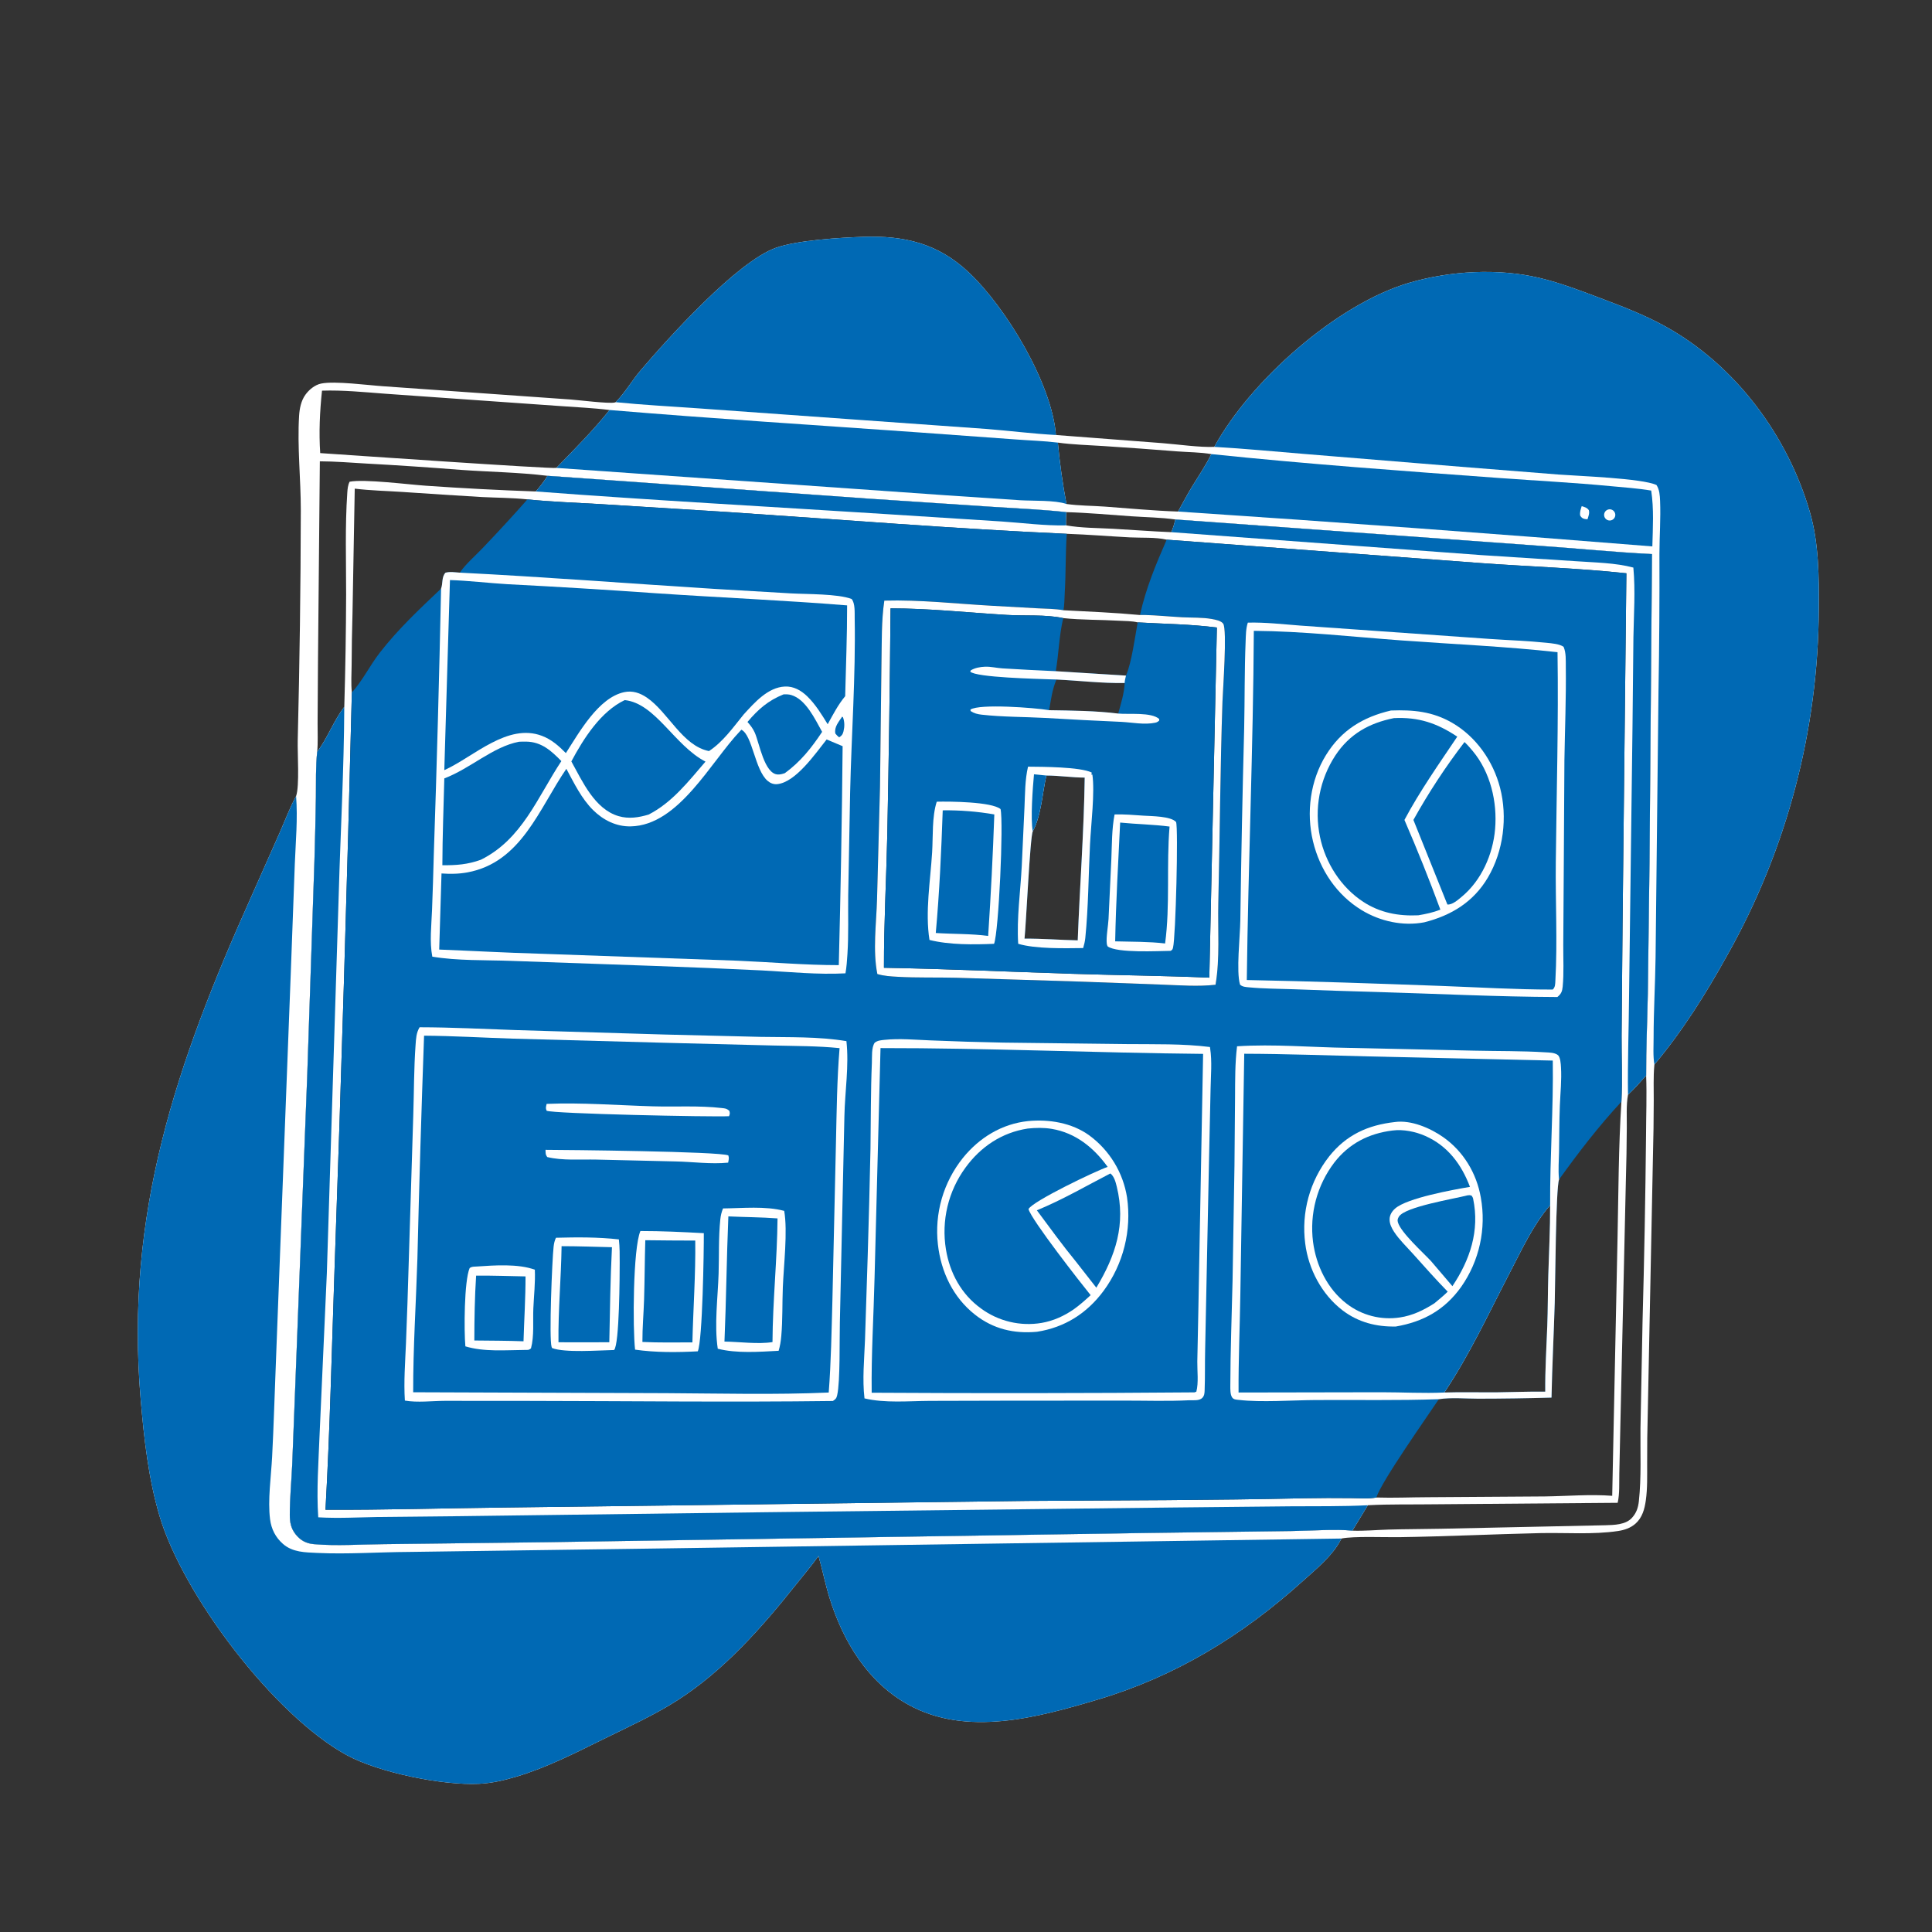 <?xml version="1.0" encoding="utf-8" ?>
<svg xmlns="http://www.w3.org/2000/svg" xmlns:xlink="http://www.w3.org/1999/xlink" width="1024" height="1024">
	<rect width="100%" height="100%" fill="#333333" stroke="none"/>
	<path fill="white" d="M326.311 213.173L326.863 212.598C331.654 207.534 335.166 201.404 339.7 196.107C354.538 178.774 390.599 138.724 411.274 131.331C422.534 127.304 445.44 125.94 457.562 125.533C479.343 124.8 497.144 129.026 513.335 144.24C533.373 163.069 557.568 203.419 559.668 230.562L616.176 234.883C623.851 235.488 636.297 237.219 643.585 236.852C662.763 201.833 708.506 161.067 747.113 149.825C768.644 143.556 793.919 142.087 815.868 147.282C826.971 149.91 837.81 154.091 848.48 158.109C860.02 162.455 871.555 166.887 882.38 172.843C919.684 193.37 947.506 230.764 959.303 271.527C964.011 287.796 964.141 305.758 963.99 322.582Q963.971 328.583 963.761 334.58Q963.551 340.577 963.149 346.565Q962.748 352.552 962.156 358.524Q961.565 364.495 960.783 370.445Q960.002 376.395 959.031 382.317Q958.06 388.239 956.902 394.127Q955.743 400.015 954.397 405.863Q953.052 411.711 951.52 417.513Q949.989 423.315 948.274 429.066Q946.559 434.816 944.661 440.509Q942.764 446.202 940.686 451.832Q938.608 457.462 936.352 463.022Q934.096 468.583 931.664 474.069Q929.231 479.555 926.626 484.96Q924.02 490.366 921.244 495.686Q918.468 501.006 915.523 506.235C904.328 526.457 891.739 546.519 876.867 564.239L876.81 564.833C876.27 570.975 876.548 577.296 876.519 583.461Q876.491 597.933 876.107 612.399L873.354 748.772Q872.973 762.183 873.029 775.599C873.011 782.146 873.232 788.804 872.307 795.303C871.659 799.859 870.457 804.332 866.899 807.516C864.287 809.854 861.024 810.957 857.611 811.468C844.202 813.476 829.831 812.273 816.264 812.581C791.328 813.148 766.404 814.375 741.461 814.733C733.78 814.843 717.482 814.117 710.966 815.456Q710.695 816.025 710.4 816.582C705.951 824.931 697.142 832.025 690.166 838.306C658.287 867.006 622.959 888.608 581.687 900.859C549.889 910.298 512.55 920.634 481.565 903.586C459.925 891.679 446.863 870.015 439.685 846.966C437.403 839.638 435.946 832.076 433.821 824.698C430.126 829.906 425.868 834.859 421.89 839.861C403.703 862.725 383.638 885.488 358.812 901.347C346.58 909.16 333.024 915.274 320.022 921.673C304.973 929.079 289.756 936.874 273.628 941.684C267.237 943.59 260.654 945.116 253.974 945.45C234.619 946.419 200.8 939.534 183.779 930.248C145.239 909.223 96.894 845.283 84.544 803.454C78.637 783.446 76.335 762.471 74.567 741.754C66.159 643.271 93.451 563.777 133.159 475.292L148.344 441.083C151.123 434.748 153.635 428.014 156.938 421.945C158.827 416.564 157.618 399.26 157.803 392.334Q159.321 331.411 159.437 270.469C159.448 253.856 157.512 236.865 158.532 220.342C158.766 216.552 159.58 212.427 161.828 209.282C163.775 206.557 166.865 203.987 170.209 203.297C177.454 201.804 195.395 204.223 203.355 204.74L302.391 211.744C306.665 212.04 322.683 214.063 325.827 213.337C325.993 213.299 326.15 213.228 326.311 213.173ZM875.597 293.674C855.732 292.707 835.866 290.661 816.019 289.285L622.994 275.334C615.3 274.233 607.287 274.165 599.52 273.628C588.065 272.837 576.634 271.766 565.15 271.446C552.355 270.042 539.344 269.504 526.496 268.665L461.713 264.385L290.172 252.185C274.969 250.315 259.293 250.142 243.994 249.025Q219.156 247.061 194.277 245.699C186.062 245.231 177.758 244.534 169.528 244.508L168.537 350.747L168.329 383.263C168.292 388.261 168.595 393.538 168.111 398.504C167.253 406.386 167.532 414.528 167.428 422.452Q167.157 439.044 166.668 455.631L162.862 569.248L156.42 736.608L154.857 776.602C154.43 785.315 153.603 794.147 153.593 802.859C153.588 806.862 154.197 810.118 156.769 813.328C159.292 816.477 162.327 818.074 166.311 818.427C178.464 819.503 191.323 818.515 203.554 818.441L289.642 817.398L609.295 812.483L684.48 811.486C693.604 811.379 708.311 810.37 716.795 811.281C723.06 811.516 729.566 810.894 735.851 810.71C745.171 810.438 754.506 810.47 763.83 810.267L850.855 808.411C855.59 808.271 861.65 808.179 864.981 804.475C867.361 801.829 868.253 799.124 868.632 795.661C870.013 783.028 869.346 769.782 869.484 757.055L870.583 700.47Q871.937 651.053 872.436 601.621C872.474 591.112 872.887 580.541 872.496 570.042C872.44 555.595 873.114 541.182 873.385 526.743L874.274 457.624L875.597 293.674ZM560.686 234.592Q562.204 250.965 565.251 267.123C571.87 268.076 578.894 268.022 585.595 268.511C598.493 269.453 611.459 270.705 624.382 271.131C626.862 266.673 629.244 262.133 631.899 257.776C635.346 252.122 639.119 246.643 642.023 240.681C636.198 239.677 629.999 239.706 624.091 239.251Q604.448 237.677 584.782 236.41C576.801 235.881 568.606 235.689 560.686 234.592ZM170.669 207.059C169.512 217.978 168.983 229.182 169.719 240.151C180.711 240.892 292.687 248.636 294.861 248C304.511 238.109 314.442 228.121 323.059 217.31C314.53 216.222 305.831 215.881 297.255 215.238L242.622 211.398L204.241 208.687C193.179 207.859 181.757 206.688 170.669 207.059Z"/>
	<path fill="#0069B4" d="M433.821 824.698C430.126 829.906 425.868 834.859 421.89 839.861C403.703 862.725 383.638 885.488 358.812 901.347C346.58 909.16 333.024 915.274 320.022 921.673C304.973 929.079 289.756 936.874 273.628 941.684C267.237 943.59 260.654 945.116 253.974 945.45C234.619 946.419 200.8 939.534 183.779 930.248C145.239 909.223 96.894 845.283 84.544 803.454C78.637 783.446 76.335 762.471 74.567 741.754C66.159 643.271 93.451 563.777 133.159 475.292L148.344 441.083C151.123 434.748 153.635 428.014 156.938 421.945C157.868 433.796 156.711 446.138 156.251 458.008L154.14 515.173L146.203 722.763C145.531 739.242 145.084 755.748 144.229 772.216C143.696 782.466 141.845 795.156 143.144 805.271C143.81 810.46 146.048 814.866 149.995 818.319C155.093 822.781 161.733 822.784 168.128 823.085C184.174 823.842 200.547 822.645 216.632 822.556L350.441 820.704L710.966 815.456Q710.695 816.025 710.4 816.582C705.951 824.931 697.142 832.025 690.166 838.306C658.287 867.006 622.959 888.608 581.687 900.859C549.889 910.298 512.55 920.634 481.565 903.586C459.925 891.679 446.863 870.015 439.685 846.966C437.403 839.638 435.946 832.076 433.821 824.698Z"/>
	<path fill="#0069B4" d="M643.585 236.852C662.763 201.833 708.506 161.067 747.113 149.825C768.644 143.556 793.919 142.087 815.868 147.282C826.971 149.91 837.81 154.091 848.48 158.109C860.02 162.455 871.555 166.887 882.38 172.843C919.684 193.37 947.506 230.764 959.303 271.527C964.011 287.796 964.141 305.758 963.99 322.582Q963.971 328.583 963.761 334.58Q963.551 340.577 963.149 346.565Q962.748 352.552 962.156 358.524Q961.565 364.495 960.783 370.445Q960.002 376.395 959.031 382.317Q958.06 388.239 956.902 394.127Q955.743 400.015 954.397 405.863Q953.052 411.711 951.52 417.513Q949.989 423.315 948.274 429.066Q946.559 434.816 944.661 440.509Q942.764 446.202 940.686 451.832Q938.608 457.462 936.352 463.022Q934.096 468.583 931.664 474.069Q929.231 479.555 926.626 484.96Q924.02 490.366 921.244 495.686Q918.468 501.006 915.523 506.235C904.328 526.457 891.739 546.519 876.867 564.239C876.075 559.761 876.443 554.428 876.445 549.856C876.45 535.726 877.285 521.608 877.486 507.481L879.042 366.018Q879.661 329.744 879.531 293.465C879.552 284.159 880.263 274.751 879.874 265.457C879.754 262.594 879.59 259.493 877.956 257.058C870.187 253.462 836.551 252.324 826.026 251.514L774.409 247.405L691.405 240.61C675.482 239.306 659.534 237.764 643.585 236.852Z"/>
	<path fill="#0069B4" d="M326.311 213.173L326.863 212.598C331.654 207.534 335.166 201.404 339.7 196.107C354.538 178.774 390.599 138.724 411.274 131.331C422.534 127.304 445.44 125.94 457.562 125.533C479.343 124.8 497.144 129.026 513.335 144.24C533.373 163.069 557.568 203.419 559.668 230.562C547.503 229.908 535.272 228.329 523.11 227.373L451.289 222.245L370.903 216.488C356.061 215.426 341.114 214.663 326.311 213.173Z"/>
	<path fill="white" d="M290.172 252.185L461.713 264.385L526.496 268.665C539.344 269.504 552.355 270.042 565.15 271.446C565.052 273.787 564.921 276.116 565.026 278.458C573.113 279.877 581.805 279.821 590.022 280.268C600.276 280.826 610.549 281.657 620.806 282.062C621.768 279.844 622.398 277.666 622.994 275.334L816.019 289.285C835.866 290.661 855.732 292.707 875.597 293.674L874.274 457.624L873.385 526.743C873.114 541.182 872.44 555.595 872.496 570.042C869.37 573.542 866.281 577.047 862.87 580.276C861.87 585.783 862.294 592.048 862.234 597.645Q862.163 611.707 861.741 625.762L858.839 754.822L858.27 780.946C858.158 786.004 858.505 791.59 857.402 796.518L760.741 797.3C748.853 797.475 736.856 797.174 724.989 797.806L716.795 811.281C708.311 810.37 693.604 811.379 684.48 811.486L609.295 812.483L289.642 817.398L203.554 818.441C191.323 818.515 178.464 819.503 166.311 818.427C162.327 818.074 159.292 816.477 156.769 813.328C154.197 810.118 153.588 806.862 153.593 802.859C153.603 794.147 154.43 785.315 154.857 776.602L156.42 736.608L162.862 569.248L166.668 455.631Q167.157 439.044 167.428 422.452C167.532 414.528 167.253 406.386 168.111 398.504C173.65 391.082 176.804 382.096 182.477 374.638Q183.359 344.89 183.454 315.129C183.473 297.205 182.845 279.034 184.068 261.156C184.207 259.129 184.374 257.169 185.296 255.328C193.037 253.788 216.484 256.822 225.852 257.451Q254.9 259.475 284.001 260.489C286.28 257.809 288.366 255.209 290.172 252.185ZM862.017 303.849C836.386 301.099 810.349 300.303 784.623 298.427L618.366 286.037C612.513 284.653 604.914 285.137 598.829 284.818C587.689 284.235 576.553 283.298 565.405 282.928C505.803 280.273 446.167 275.406 386.633 271.451L317.811 267.163C305.088 266.397 292.222 265.998 279.552 264.683C271.635 263.826 263.589 263.842 255.635 263.451Q234.496 262.21 213.371 260.748C204.988 260.187 196.351 260.012 188.021 258.99L186.831 325.285Q186.424 338.881 186.37 352.483C186.327 357.278 185.979 362.291 186.49 367.058Q182.719 519.708 177.328 672.309C175.848 714.917 174.9 757.637 172.511 800.201C204.061 800.332 235.695 799.378 267.25 799.022L544.67 795.517C593.588 795.205 642.593 795.201 691.496 794.105Q703.764 793.883 716.034 794.03C720.319 794.048 725.318 794.501 729.501 793.71C738.536 794.001 747.675 793.579 756.72 793.556L818.733 793.141C830.491 792.99 842.814 791.909 854.505 792.812L857.327 656.25C857.83 632.188 857.842 607.938 859.384 583.925C859.913 572.346 859.448 560.516 859.476 548.911L859.994 489.429L862.017 303.849Z"/>
	<path fill="#0069B4" d="M168.111 398.504C173.65 391.082 176.804 382.096 182.477 374.638C182.324 407.773 180.476 440.944 179.534 474.066L173.23 674.867L169.384 760.431C168.841 774.853 167.698 789.798 168.678 804.206C179.127 804.832 189.607 804.223 200.062 804.046L242.913 803.607L405.417 801.513L619.434 799.03L684.11 798.376C697.66 798.272 711.465 798.501 724.989 797.806L716.795 811.281C708.311 810.37 693.604 811.379 684.48 811.486L609.295 812.483L289.642 817.398L203.554 818.441C191.323 818.515 178.464 819.503 166.311 818.427C162.327 818.074 159.292 816.477 156.769 813.328C154.197 810.118 153.588 806.862 153.593 802.859C153.603 794.147 154.43 785.315 154.857 776.602L156.42 736.608L162.862 569.248L166.668 455.631Q167.157 439.044 167.428 422.452C167.532 414.528 167.253 406.386 168.111 398.504Z"/>
	<path fill="#0069B4" d="M622.994 275.334L816.019 289.285C835.866 290.661 855.732 292.707 875.597 293.674L874.274 457.624L873.385 526.743C873.114 541.182 872.44 555.595 872.496 570.042C869.37 573.542 866.281 577.047 862.87 580.276C862.623 562.996 863.3 545.668 863.429 528.384L865.259 385.127L865.744 337.75C865.952 325.542 866.839 312.985 865.712 300.826C856.132 298.27 845.297 298.162 835.416 297.46L784.88 294.197L620.806 282.062C621.768 279.844 622.398 277.666 622.994 275.334Z"/>
	<path fill="#0069B4" d="M290.172 252.185L461.713 264.385L526.496 268.665C539.344 269.504 552.355 270.042 565.15 271.446C565.052 273.787 564.921 276.116 565.026 278.458C553.822 278.724 542.027 277.143 530.817 276.391L469.433 272.469C407.639 268.51 345.741 265.178 284.001 260.489C286.28 257.809 288.366 255.209 290.172 252.185Z"/>
	<path fill="#0069B4" d="M279.552 264.683C292.222 265.998 305.088 266.397 317.811 267.163L386.633 271.451C446.167 275.406 505.803 280.273 565.405 282.928C564.702 293.376 564.96 303.924 564.326 314.414C564.149 317.341 564.208 320.577 563.664 323.445C577.162 324.153 590.756 324.707 604.213 325.974C607.32 311.868 612.602 299.216 618.366 286.037L784.623 298.427C810.349 300.303 836.386 301.099 862.017 303.849L859.994 489.429L859.476 548.911C859.448 560.516 859.913 572.346 859.384 583.925C847.212 597.048 836.783 610.644 826.332 625.161C824.607 629.503 824.321 681.096 824.042 690.501C823.547 707.246 822.675 724.009 822.33 740.754Q802.901 741.305 783.465 741.324C776.75 741.332 769.228 740.582 762.602 741.601C756.038 751.454 732.169 785.214 729.501 793.71C725.318 794.501 720.319 794.048 716.034 794.03Q703.764 793.883 691.496 794.105C642.593 795.201 593.588 795.205 544.67 795.517L267.25 799.022C235.695 799.378 204.061 800.332 172.511 800.201C174.9 757.637 175.848 714.917 177.328 672.309Q182.72 519.708 186.49 367.058C192.218 360.688 196.024 352.721 201.284 345.953C211.028 333.414 222.306 322.851 233.783 311.971C234.848 309.103 233.941 305.989 236.102 303.545C238.6 302.874 241.144 303.356 243.697 303.515C246.887 298.861 251.87 294.648 255.792 290.503Q267.93 277.831 279.552 264.683ZM465.015 516.255C468.597 517.314 472.123 517.515 475.835 517.722C486.14 518.297 496.492 517.971 506.808 518.225L573.862 520.309L616.21 521.882C625.467 522.208 635.043 522.984 644.255 521.929C646.661 507.854 645.398 492.889 645.73 478.621C646.558 442.97 646.725 407.28 647.942 371.643C648.123 366.341 650.493 333.682 648.326 330.561C647.21 328.954 644.011 328.399 642.233 328.079C637.206 327.176 631.788 327.434 626.687 327.171C620.004 326.826 613.288 326.107 606.603 325.947C605.807 325.928 605.008 325.949 604.213 325.974C590.756 324.707 577.162 324.153 563.664 323.445C559.188 322.622 554.399 322.665 549.852 322.414L525.811 321.073C506.924 320.022 487.614 317.805 468.714 318.342C467.109 329.055 467.413 340.383 467.197 351.21L466.427 416.962L464.846 476.714C464.474 489.449 462.516 503.779 465.015 516.255ZM765.513 738.063C774.954 737.747 784.322 738.051 793.75 737.953C802.177 737.865 810.578 737.487 819.01 737.607C818.909 726.06 819.647 714.372 820.081 702.829C820.421 693.788 820.361 684.759 820.633 675.722C821.004 663.403 821.653 651.086 821.608 638.757C812.749 648.918 806.531 662.408 800.347 674.307C789.283 695.592 778.86 718.149 765.513 738.063Z"/>
	<path fill="white" d="M233.783 311.971C234.848 309.103 233.941 305.989 236.102 303.545C238.6 302.874 241.144 303.356 243.697 303.515C288.739 305.785 333.769 309.305 378.785 312.132L419.333 314.513C427.749 314.978 444.006 314.689 451.354 317.46C453.318 319.709 452.952 324.82 453.005 327.765C453.552 358.545 451.273 389.432 450.581 420.203L449.566 474.5C449.439 484.887 449.827 495.392 449.154 505.758C448.936 509.109 448.705 512.577 448.116 515.887C433.531 516.671 418.494 515.125 403.895 514.346Q375.197 512.944 346.482 511.951L270.71 509.277C257.049 508.784 242.604 509.293 229.13 507.047C227.609 499.142 228.687 490.307 228.989 482.301Q229.543 467.531 229.928 452.755Q232.309 382.375 233.783 311.971Z"/>
	<path fill="#0069B4" d="M392.955 386.775C398.855 389.655 400.03 408.064 406.876 413.89C408.293 415.096 409.982 415.784 411.865 415.617C421.739 414.739 432.324 399.198 438.14 391.93L446.612 395.495Q446.058 453.527 444.579 511.543C426.68 511.546 408.683 509.957 390.797 509.189L285.875 505.479C268.174 504.975 250.48 503.983 232.785 503.287L234.009 462.954C238.625 463.278 243.186 463.229 247.75 462.384C276.416 457.08 285.736 428.48 300.186 407.483C304.259 415.062 308.215 423.301 314.398 429.406C319.745 434.684 326.617 438.146 334.261 437.998C359.834 437.504 376.693 403.714 392.455 387.29L392.955 386.775Z"/>
	<path fill="#0069B4" d="M238.481 307.441C248.602 307.768 258.847 309.036 268.973 309.636Q308.26 311.648 347.5 314.427C381.324 316.728 415.192 318.138 448.988 320.864C449.022 336.899 448.338 352.972 447.962 369.005C444.206 373.488 441.508 378.764 438.692 383.859C435.512 378.7 432.197 373.25 427.801 369.02C424.576 365.918 420.617 363.668 416.023 363.877C406.96 364.289 399.879 372.44 394.183 378.653C388.602 385.511 383.25 393.18 375.777 398.086C361.732 395.324 354.178 377.494 342.899 369.774C339.254 367.279 335.282 365.915 330.87 366.847C317.153 369.743 306.896 388.349 299.922 399.157C296.135 395.325 292.294 391.909 287.168 389.984C269.088 383.194 251.324 400.827 236.139 407.896L235.49 408.193L238.481 307.441Z"/>
	<path fill="#0069B4" d="M331.123 371.064C347.529 372.825 357.431 395.153 373.925 403.671C364.908 414.13 356.301 425.324 343.772 431.743C338.552 433.307 333.251 434.14 327.896 432.579C315.179 428.871 308.71 414.151 302.825 403.572C309.273 391.493 318.368 377.108 331.123 371.064Z"/>
	<path fill="#0069B4" d="M275.108 393.135C276.336 393.064 277.578 393.057 278.807 393.069C286.971 393.149 292.186 397.926 297.532 403.398C284.856 422.585 276.736 444.869 254.818 455.707C247.829 458.218 241.891 458.659 234.462 458.585C234.507 443.223 235.11 427.92 235.496 412.569C249.373 407.305 261.216 395.777 275.108 393.135Z"/>
	<path fill="#0069B4" d="M415.293 368.03C416.693 367.973 417.974 367.972 419.333 368.364C427.153 370.622 432.045 381.328 435.745 387.894C430.108 396.41 424.3 403.72 416.005 409.773C414.74 410.213 413.625 410.551 412.27 410.499C405.079 410.223 402.492 393.829 400.054 388.33C399.077 386.126 397.757 384.445 396.179 382.659C401.818 375.969 407.121 371.32 415.293 368.03Z"/>
	<path fill="#0069B4" d="M446.377 379.815L446.798 380.205C447.696 382.538 447.669 385.177 447.078 387.591C446.675 389.239 446.197 389.91 444.771 390.802C443.964 390.193 443.393 389.589 442.757 388.804C442.057 385.291 444.552 382.594 446.377 379.815Z"/>
	<path fill="white" d="M468.714 318.342C487.614 317.805 506.924 320.022 525.811 321.073L549.852 322.414C554.399 322.665 559.188 322.622 563.664 323.445C577.162 324.153 590.756 324.707 604.213 325.974C605.008 325.949 605.807 325.928 606.603 325.947C613.288 326.107 620.004 326.826 626.687 327.171C631.788 327.434 637.206 327.176 642.233 328.079C644.011 328.399 647.21 328.954 648.326 330.561C650.493 333.682 648.123 366.341 647.942 371.643C646.725 407.28 646.558 442.97 645.73 478.621C645.398 492.889 646.661 507.854 644.255 521.929C635.043 522.984 625.467 522.208 616.21 521.882L573.862 520.309L506.808 518.225C496.492 517.971 486.14 518.297 475.835 517.722C472.123 517.515 468.597 517.314 465.015 516.255C462.516 503.779 464.474 489.449 464.846 476.714L466.427 416.962L467.197 351.21C467.413 340.383 467.109 329.055 468.714 318.342ZM468.514 512.937C501.68 513.516 534.772 515.058 567.919 516.124C592.257 516.907 616.634 517.15 640.962 518.178L644.968 332.611C631.189 330.8 616.883 330.678 602.992 329.879C599.979 329.103 596.223 329.18 593.082 328.998C583.3 328.429 573.265 328.639 563.539 327.609C554.065 325.587 543.396 326.498 533.69 325.92C513.177 324.698 492.562 322.451 472.006 322.436Q471.489 382.425 470.28 442.404C469.76 465.914 468.468 489.42 468.514 512.937Z"/>
	<path fill="#0069B4" d="M472.006 322.436C492.562 322.451 513.177 324.698 533.69 325.92C543.396 326.498 554.065 325.587 563.539 327.609C561.33 336.876 561.18 346.406 559.583 355.745L596.805 358.082C599.838 350.96 601.529 337.815 602.992 329.879C616.883 330.678 631.189 330.8 644.968 332.611L640.962 518.178C616.634 517.15 592.257 516.907 567.919 516.124C534.772 515.058 501.68 513.516 468.514 512.937C468.468 489.42 469.76 465.914 470.28 442.404Q471.49 382.425 472.006 322.436ZM556.049 376.42C568.018 376.613 580.801 376.715 592.665 378.207C594.117 372.944 595.868 367.479 596.098 361.997C584.066 362.227 571.958 360.732 559.94 360.161C557.649 365.59 557.102 370.697 556.049 376.42ZM543.015 497.511C552.402 497.415 561.829 498.222 571.221 498.404C572.287 469.691 574.525 440.862 574.912 412.149C568.119 412.119 561.399 411.057 554.596 411.05C552.427 420.448 551.983 432.047 547.399 440.62C545.952 443.382 543.817 490.517 543.015 497.511Z"/>
	<path fill="white" d="M592.665 378.207C598.206 378.747 610.236 377.324 614.403 381.093L614.389 381.932C613.703 382.525 613.217 382.861 612.309 383.051C606.532 384.265 600.067 382.898 594.229 382.599Q574.138 381.721 554.064 380.524C542.921 379.919 531.411 380.046 520.346 378.797C518.075 378.541 516.367 378.12 514.444 376.869L514.349 376.086C519.314 372.878 548.673 375.157 555.562 376.332L556.049 376.42C568.018 376.613 580.801 376.715 592.665 378.207Z"/>
	<path fill="white" d="M559.94 360.161Q558.39 360.129 556.84 360.07C550.608 359.806 517.168 359.13 514.241 355.954L514.528 355.317C516.713 353.963 519.501 353.479 522.045 353.374C525.1 353.248 528.275 354.064 531.343 354.258C540.737 354.852 550.179 355.304 559.583 355.745L596.805 358.082C596.534 359.342 596.095 360.712 596.098 361.997C584.066 362.227 571.958 360.732 559.94 360.161Z"/>
	<path fill="white" d="M544.875 406.351C552.422 406.417 572.543 406.443 578.628 409.457L578.483 410.671L578.975 410.513C580.362 419.921 578.249 437.008 577.729 447.486C576.913 463.938 576.884 480.757 575.234 497.139C575.049 498.976 574.613 500.726 574.095 502.494C564.275 502.604 548.893 503.004 539.668 500.227C538.804 486.621 540.87 472.567 541.559 458.947L542.998 427.807C543.327 420.659 543.235 413.342 544.875 406.351ZM543.015 497.511C552.402 497.415 561.829 498.222 571.221 498.404C572.287 469.691 574.525 440.862 574.912 412.149C568.119 412.119 561.399 411.057 554.596 411.05C552.427 420.448 551.983 432.047 547.399 440.62C545.952 443.382 543.817 490.517 543.015 497.511Z"/>
	<path fill="#0069B4" d="M548.038 410.393L554.596 411.05C552.427 420.448 551.983 432.047 547.399 440.62C546.118 434.264 547.38 417.37 548.038 410.393Z"/>
	<path fill="white" d="M496.494 424.915C503.355 424.744 525.547 424.921 530.312 428.831C531.972 436.065 529.339 493.955 526.876 500.237C516.102 500.709 503.097 500.836 492.645 498.191C490.28 483.376 493.132 466.723 494.048 451.785C494.572 443.252 493.895 433.017 496.494 424.915Z"/>
	<path fill="#0069B4" d="M499.666 429.496C508.572 429.355 518.248 430.116 527.012 431.669Q525.874 463.888 523.749 496.057C514.705 494.863 505.124 495.113 495.98 494.507C497.938 473.008 498.91 451.081 499.666 429.496Z"/>
	<path fill="white" d="M590.742 431.68C595.836 431.511 601.107 431.984 606.193 432.323C610.402 432.603 620.605 432.56 623.342 435.693C624.588 438.979 623.154 496.569 621.738 502.225C621.47 503.297 621.342 503.413 620.463 503.974C613.87 504.037 592.215 505.25 587.092 501.62C586.82 501.057 586.72 500.94 586.625 500.228C586.18 496.891 587.365 490.747 587.552 487.038L589.037 455.349C589.37 447.44 589.248 439.476 590.742 431.68Z"/>
	<path fill="#0069B4" d="M593.702 435.979C602.413 436.852 611.209 436.957 619.894 438.094C618.168 458.513 620.255 479.853 617.527 500.059C608.859 499.03 599.806 499.178 591.065 498.931C591.48 477.889 592.681 456.993 593.702 435.979Z"/>
	<path fill="white" d="M655.666 554.557C675.086 553.293 694.964 555.102 714.433 555.388L781.409 556.87C793.922 557.159 806.591 556.962 819.078 557.749C821.227 557.885 823.763 557.84 825.591 559.124C827.078 560.168 827.242 563.896 827.351 565.646C827.772 572.365 827.012 579.334 826.75 586.07C826.432 594.23 826.468 602.399 826.322 610.562C826.238 615.214 825.841 620.062 826.282 624.693C826.296 624.849 826.315 625.005 826.332 625.161C824.607 629.503 824.321 681.096 824.042 690.501C823.547 707.246 822.675 724.009 822.33 740.754Q802.901 741.305 783.465 741.324C776.75 741.332 769.228 740.582 762.602 741.601C740.77 742.371 718.942 741.9 697.105 742.053C684.963 742.138 668.367 743.358 656.681 741.988C655.269 741.822 653.853 741.88 653.013 740.595C652.019 739.074 652.091 736.204 652.094 734.452C652.131 715.886 652.867 697.309 653.284 678.749L654.298 617.743L654.604 581.512C654.667 572.497 654.557 563.524 655.666 554.557ZM765.513 738.063C774.954 737.747 784.322 738.051 793.75 737.953C802.177 737.865 810.578 737.487 819.01 737.607C818.909 726.06 819.647 714.372 820.081 702.829C820.421 693.788 820.361 684.759 820.633 675.722C821.004 663.403 821.653 651.086 821.608 638.757C812.749 648.918 806.531 662.408 800.347 674.307C789.283 695.592 778.86 718.149 765.513 738.063Z"/>
	<path fill="#0069B4" d="M659.475 558.512C681.406 558.568 703.343 559.395 725.268 559.917L823.009 562.127C823.39 587.707 821.453 613.213 821.608 638.757C812.749 648.918 806.531 662.408 800.347 674.307C789.283 695.592 778.86 718.149 765.513 738.063C754.552 738.582 743.242 737.909 732.235 737.922L656.462 738.059C656.366 720.692 657.146 703.389 657.407 686.034L659.475 558.512Z"/>
	<path fill="white" d="M739.329 594.702C747.872 593.51 757.969 597.855 764.81 602.632C775.613 610.176 782.644 621.85 784.876 634.78Q785.149 636.307 785.347 637.846Q785.545 639.385 785.667 640.932Q785.789 642.479 785.835 644.029Q785.88 645.58 785.85 647.132Q785.819 648.683 785.712 650.231Q785.606 651.779 785.423 653.319Q785.24 654.86 784.982 656.39Q784.724 657.92 784.39 659.435Q784.057 660.951 783.65 662.448Q783.243 663.945 782.762 665.42Q782.282 666.895 781.729 668.345Q781.177 669.795 780.554 671.216Q779.931 672.637 779.239 674.026Q778.547 675.414 777.787 676.767Q777.028 678.12 776.203 679.434Q775.378 680.748 774.489 682.02C765.756 694.268 754.45 700.556 739.837 703.079C729.546 703.302 719.896 700.859 711.62 694.541C700.601 686.129 693.504 672.736 691.79 659.065Q691.591 657.543 691.469 656.013Q691.346 654.484 691.299 652.95Q691.253 651.416 691.282 649.881Q691.312 648.347 691.418 646.816Q691.524 645.285 691.706 643.761Q691.888 642.237 692.145 640.724Q692.403 639.211 692.735 637.712Q693.067 636.214 693.474 634.734Q693.88 633.254 694.359 631.796Q694.839 630.338 695.39 628.906Q695.941 627.474 696.563 626.071Q697.185 624.668 697.875 623.297Q698.566 621.927 699.324 620.592Q700.082 619.258 700.905 617.962Q701.729 616.667 702.615 615.415Q703.502 614.162 704.45 612.955C713.566 601.489 725.016 596.299 739.329 594.702Z"/>
	<path fill="#0069B4" d="M738.077 599.193C743.753 598.463 750.241 599.776 755.439 602.077C767.345 607.348 774.621 617.17 779.116 629.066C770.25 630.573 745.835 634.941 739.451 640.536C737.775 642.004 736.542 643.973 736.514 646.255C736.484 648.682 737.597 650.927 738.897 652.912C741.618 657.069 745.492 660.751 748.815 664.455C754.905 671.24 760.939 678.087 767.315 684.607C765.093 686.825 762.623 688.79 760.221 690.809C754.5 694.435 748.675 697.29 741.906 698.285Q740.983 698.424 740.055 698.516Q739.126 698.608 738.194 698.654Q737.263 698.699 736.33 698.698Q735.396 698.696 734.465 698.648Q733.533 698.6 732.605 698.505Q731.677 698.41 730.754 698.268Q729.832 698.126 728.918 697.938Q728.004 697.751 727.101 697.517Q726.198 697.284 725.307 697.005Q724.417 696.726 723.541 696.403Q722.666 696.08 721.808 695.713Q720.95 695.347 720.112 694.937Q719.273 694.528 718.456 694.077Q717.64 693.626 716.847 693.134Q716.053 692.643 715.286 692.112Q714.519 691.582 713.779 691.013C703.557 683.205 697.581 670.786 695.935 658.202Q695.759 656.82 695.65 655.431Q695.541 654.042 695.5 652.65Q695.458 651.258 695.485 649.865Q695.511 648.472 695.605 647.082Q695.698 645.692 695.859 644.308Q696.02 642.925 696.248 641.55Q696.476 640.176 696.771 638.814Q697.065 637.453 697.425 636.107Q697.785 634.761 698.21 633.434Q698.635 632.108 699.123 630.803Q699.612 629.499 700.163 628.219Q700.715 626.94 701.328 625.689Q701.94 624.438 702.613 623.218Q703.286 621.998 704.017 620.812Q704.748 619.626 705.536 618.477Q706.323 617.328 707.166 616.219C715.003 606.082 725.499 600.734 738.077 599.193Z"/>
	<path fill="#0069B4" d="M777.788 633.562C778.754 633.418 779.008 633.429 779.906 633.647C780.348 634.202 780.653 634.692 780.8 635.399C784.317 652.307 779.167 667.693 769.804 681.696L758.391 668.316C754.104 663.74 742.613 653.395 740.934 647.903C740.562 646.686 740.794 645.932 741.44 644.86C744.624 639.581 770.979 635.367 777.788 633.562Z"/>
	<path fill="white" d="M222.396 544.47C239.487 544.501 256.512 545.378 273.587 545.97L352.094 548.316L403.249 549.564C418.335 549.826 433.694 549.348 448.622 551.824C450.075 564.906 447.811 578.472 447.552 591.605L445.143 700.964C444.902 709.656 445.385 732.272 443.717 739.482C443.317 741.213 442.891 741.572 441.444 742.552C387.102 743.249 332.65 742.562 278.297 742.501L235.725 742.476C228.847 742.502 221.348 743.504 214.594 742.34C213.943 732.362 214.768 722.036 215.171 712.052Q216.026 690.877 216.617 669.693L219.042 591.11C219.445 578.749 219.371 566.226 220.258 553.895C220.502 550.511 220.6 547.445 222.396 544.47Z"/>
	<path fill="#0069B4" d="M224.764 548.936C240.395 549.042 256.004 549.993 271.623 550.492L352.902 552.71L409.996 554.143C421.657 554.435 433.377 554.345 444.991 555.537C443.605 572.257 443.457 589.089 443.069 605.854L441.19 689.298C440.742 705.552 440.485 721.858 439.242 738.072C410.587 739.323 381.742 738.554 353.067 738.401L218.993 737.926C218.935 714.316 220.507 690.656 221.233 667.059Q222.638 607.987 224.764 548.936Z"/>
	<path fill="white" d="M383.219 640.494C393.536 640.39 405.613 639.124 415.646 641.791C417.544 652.644 415.373 670.685 414.915 682.336C414.578 690.906 414.845 699.555 414.1 708.099C413.864 710.811 413.464 713.334 412.695 715.947C402.493 716.485 390.354 717.423 380.428 714.846C378.522 702.158 380.474 687.827 380.877 674.994C381.175 665.483 380.804 655.778 381.78 646.317C381.992 644.256 382.426 642.41 383.219 640.494Z"/>
	<path fill="#0069B4" d="M386.045 644.711C394.736 645.123 403.428 645.117 412.108 645.778C411.922 667.627 409.553 689.429 409.435 711.326C401.958 712.572 391.761 711.162 383.981 711.061C384.92 688.947 385.12 666.814 386.045 644.711Z"/>
	<path fill="white" d="M339.426 652.463C350.679 652.45 361.808 653.003 373.039 653.606C373.092 663.043 372.375 710.278 369.845 716.226C358.975 716.813 347.38 716.898 336.604 715.336C335.306 704.18 335.489 661.614 339.426 652.463Z"/>
	<path fill="#0069B4" d="M342.022 657.339Q355.261 657.509 368.501 657.53C368.729 675.436 367.411 693.567 366.986 711.493C358.16 711.518 349.309 711.677 340.491 711.262C340.451 703.774 341.144 696.237 341.376 688.748C341.7 678.285 341.705 667.808 342.022 657.339Z"/>
	<path fill="white" d="M294.673 656.036C305.826 655.743 316.912 655.655 328.017 656.911C328.498 661.072 328.458 665.258 328.452 669.441C328.445 675.261 328.345 712.673 325.471 715.535C317.45 715.701 299.264 717.112 292.594 714.476C292.519 714.29 292.43 714.109 292.368 713.918C290.932 709.547 292.646 667.372 293.431 660.697C293.632 658.989 293.936 657.611 294.673 656.036Z"/>
	<path fill="#0069B4" d="M297.655 660.503C306.547 660.496 315.463 660.848 324.354 661.047C323.495 677.8 323.289 694.648 322.945 711.418Q309.476 711.494 296.006 711.427C295.806 694.491 297.4 677.459 297.655 660.503Z"/>
	<path fill="white" d="M252.617 671.283C261.997 670.64 274.666 669.727 283.472 672.979C283.777 679.869 282.983 686.634 282.682 693.507C282.383 700.308 283.2 708.078 281.427 714.674C280.214 715.691 279.672 715.465 278.125 715.498C267.829 715.571 256.582 716.607 246.659 713.591C245.908 705.367 245.993 678.947 248.917 672.118C250.094 671.213 251.17 671.397 252.617 671.283Z"/>
	<path fill="#0069B4" d="M252.351 676.109C261.07 676.03 269.823 676.362 278.543 676.523C278.564 687.984 277.81 699.454 277.473 710.909C268.794 710.579 260.093 710.584 251.409 710.487C251.424 698.993 251.61 687.583 252.351 676.109Z"/>
	<path fill="white" d="M289.134 609.437C299.969 609.469 381.529 610.282 386.038 612.397C386.534 613.855 386.196 614.729 385.931 616.229C376.796 617.128 367.269 615.786 358.09 615.586L316.062 614.604C307.914 614.429 297.963 615.225 290.071 613.263C289.029 611.867 289.214 611.146 289.134 609.437Z"/>
	<path fill="white" d="M289.731 585.08C308.5 584.318 327.245 585.826 345.997 586.376C358.036 586.73 370.606 585.897 382.555 587.286C384.471 587.509 385.113 587.51 386.575 588.758C386.906 590.159 386.914 590.272 386.397 591.611C377.289 592.093 292.759 590.312 289.707 588.698C289.078 587.183 289.393 586.652 289.731 585.08Z"/>
	<path fill="white" d="M468.742 551.15C476.685 550.31 485.1 551.114 493.067 551.42Q512.368 552.239 531.683 552.606L597.314 553.385C611.753 553.531 626.969 553.109 641.293 554.938L641.396 555.577C642.486 562.699 641.752 570.064 641.63 577.243L640.741 617.775L638.75 715.448C638.571 722.574 638.75 729.72 638.485 736.838C638.428 738.346 638.379 739.664 637.308 740.843C635.78 742.524 632.479 742.129 630.375 742.159C619.064 742.741 607.571 742.345 596.236 742.353L533.98 742.39L492.655 742.492C481.557 742.564 469.026 743.766 458.198 741.171C456.998 731.034 458.085 720.472 458.463 710.291L459.9 665.699Q460.781 637.228 461.374 608.75C461.587 593.571 461.476 578.436 462.114 563.264C462.246 560.132 461.824 555.264 463.599 552.676C465.214 551.428 466.76 551.379 468.742 551.15Z"/>
	<path fill="#0069B4" d="M466.691 555.509C523.696 555.456 580.678 558.03 637.67 558.58L635.126 695.874L634.598 721.674C634.533 726.572 635.339 732.951 634.082 737.622L633.093 737.986Q547.552 738.686 462.011 738.172C461.749 717.85 463.057 697.443 463.538 677.124L466.691 555.509Z"/>
	<path fill="white" d="M544.849 594.198C555.983 593.12 568.075 595.092 577.285 601.741Q578.282 602.471 579.243 603.25Q580.203 604.028 581.125 604.852Q582.046 605.677 582.926 606.545Q583.806 607.414 584.642 608.324Q585.479 609.234 586.27 610.184Q587.061 611.134 587.804 612.122Q588.548 613.11 589.242 614.132Q589.937 615.155 590.58 616.211Q591.224 617.266 591.815 618.352Q592.407 619.438 592.944 620.551Q593.482 621.664 593.964 622.802Q594.447 623.941 594.873 625.101Q595.299 626.262 595.668 627.441Q596.037 628.621 596.348 629.818Q596.659 631.014 596.911 632.225Q597.163 633.435 597.356 634.656Q597.588 636.276 597.742 637.905Q597.895 639.534 597.969 641.169Q598.043 642.803 598.038 644.44Q598.033 646.076 597.948 647.71Q597.863 649.344 597.7 650.973Q597.536 652.601 597.294 654.219Q597.051 655.837 596.73 657.442Q596.41 659.046 596.011 660.633Q595.613 662.221 595.139 663.787Q594.664 665.353 594.114 666.894Q593.564 668.435 592.94 669.948Q592.316 671.46 591.619 672.941Q590.922 674.421 590.155 675.866Q589.387 677.312 588.55 678.718Q587.713 680.124 586.809 681.488Q585.905 682.852 584.936 684.17C576.108 696.098 564.292 703.6 549.617 705.867C537.449 706.99 526.445 704.422 516.731 696.766C505.138 687.628 498.744 674.095 497.11 659.594Q496.936 658.071 496.837 656.541Q496.738 655.012 496.716 653.479Q496.693 651.946 496.745 650.414Q496.798 648.882 496.926 647.355Q497.055 645.828 497.258 644.308Q497.462 642.789 497.74 641.282Q498.019 639.774 498.371 638.283Q498.724 636.791 499.15 635.318Q499.575 633.846 500.073 632.396Q500.571 630.946 501.14 629.523Q501.709 628.1 502.348 626.706Q502.986 625.313 503.693 623.952Q504.4 622.592 505.173 621.268Q505.946 619.945 506.783 618.661Q507.62 617.377 508.52 616.136Q509.42 614.895 510.38 613.7C519.081 602.955 531.012 595.661 544.849 594.198Z"/>
	<path fill="#0069B4" d="M544.724 598.155C549.036 597.726 553.2 597.615 557.491 598.336C570.114 600.457 579.781 608.329 587.079 618.483C580.985 620.522 547.441 636.574 545.125 640.829C546.603 646.523 573.209 680.506 578.062 686.462C575.176 689.125 572.322 691.657 569.129 693.948C564.003 697.506 558.26 700.111 552.087 701.168Q551.041 701.344 549.987 701.467Q548.934 701.591 547.875 701.661Q546.817 701.732 545.756 701.749Q544.695 701.767 543.635 701.731Q542.575 701.696 541.518 701.607Q540.461 701.519 539.409 701.377Q538.358 701.236 537.315 701.042Q536.272 700.848 535.24 700.603Q534.208 700.357 533.189 700.06Q532.171 699.763 531.169 699.416Q530.166 699.068 529.183 698.671Q528.199 698.273 527.237 697.827Q526.274 697.381 525.335 696.888Q524.396 696.394 523.483 695.854Q522.57 695.314 521.685 694.729Q520.8 694.145 519.945 693.516C509.522 686.008 503.387 674.683 501.353 662.126Q501.123 660.715 500.963 659.295Q500.804 657.875 500.715 656.449Q500.626 655.022 500.608 653.593Q500.59 652.164 500.643 650.736Q500.696 649.307 500.819 647.884Q500.943 646.46 501.138 645.044Q501.332 643.628 501.596 642.224Q501.861 640.819 502.194 639.429Q502.528 638.04 502.93 636.668Q503.333 635.297 503.803 633.947Q504.272 632.597 504.809 631.273Q505.345 629.948 505.947 628.651Q506.548 627.355 507.213 626.09Q507.878 624.825 508.605 623.594Q509.332 622.364 510.119 621.171Q510.906 619.978 511.752 618.826C519.838 607.725 531.093 600.236 544.724 598.155Z"/>
	<path fill="#0069B4" d="M588.499 621.954C590.552 623.434 591.343 626.641 591.917 628.987C596.785 648.89 591.346 665.436 581.077 682.502Q575.65 675.648 570.307 668.728C563.069 659.907 556.37 650.635 549.555 641.486C563.038 635.957 575.573 628.632 588.499 621.954Z"/>
	<path fill="white" d="M661.371 330.006C670.627 329.767 679.955 330.87 689.18 331.57L727.859 334.301L789.487 338.641C799.535 339.339 809.736 339.646 819.743 340.696C822.314 340.966 826.693 341.29 828.743 342.844C830.118 346.056 829.87 349.959 829.912 353.408C830.116 369.914 829.43 386.424 829.171 402.926L828.845 457.733L828.565 500.732C828.516 508.058 828.953 515.742 828.246 523.018C828.001 525.535 827.417 526.822 825.44 528.441C793.682 528.316 761.86 526.722 730.117 525.784Q707.914 525.177 685.718 524.323C677.863 524.035 669.82 524.062 662.001 523.308C660.269 523.141 658.564 523.081 657.255 521.891C655.131 515.079 657.291 496.086 657.392 487.936Q658.103 436.937 659.44 385.951C659.767 370.708 659.574 355.454 660.198 340.216C660.337 336.832 660.306 333.245 661.371 330.006Z"/>
	<path fill="#0069B4" d="M664.553 334.353C690.654 334.558 716.927 337.532 742.95 339.447C770.478 341.472 798.076 342.623 825.519 345.676C826.076 382.785 825.002 420.008 824.605 457.12C824.383 477.913 825.529 498.978 824.384 519.736C824.286 521.517 824.337 523.276 822.966 524.486C803.272 524.5 783.4 523.281 763.709 522.554C729.442 521.288 695.107 520.104 660.825 519.43C661.599 457.743 664.228 396.037 664.553 334.353Z"/>
	<path fill="white" d="M737.231 376.577C748.996 376.146 759.272 377.073 769.698 383.115C782.381 390.464 791.358 403.344 795.036 417.419C799.135 433.102 796.864 451.098 788.628 465.09C781.002 478.047 769.196 485.226 754.891 488.844C743.625 491.005 731.528 488.336 721.782 482.436C708.472 474.379 699.528 460.955 695.919 445.937C692.232 430.596 694.477 413.691 702.804 400.195C710.948 386.994 722.392 380.053 737.231 376.577Z"/>
	<path fill="#0069B4" d="M738.796 380.617C751.854 379.982 761.579 383.234 772.381 390.446C762.77 404.757 752.472 419.359 744.383 434.586Q754.567 458.092 763.423 482.13C759.626 483.632 755.729 484.458 751.714 485.129C741.241 485.62 731.467 483.809 722.568 478.008C710.709 470.277 702.475 457.289 699.61 443.518Q699.323 442.142 699.103 440.754Q698.883 439.366 698.732 437.969Q698.581 436.572 698.498 435.169Q698.416 433.766 698.402 432.36Q698.389 430.955 698.444 429.551Q698.499 428.146 698.623 426.747Q698.748 425.347 698.94 423.955Q699.133 422.562 699.394 421.181Q699.654 419.8 699.982 418.434Q700.311 417.067 700.705 415.719Q701.1 414.37 701.56 413.042Q702.021 411.714 702.546 410.41Q703.071 409.107 703.659 407.831Q704.247 406.554 704.898 405.308Q705.548 404.062 706.258 402.85Q706.969 401.637 707.738 400.461C715.233 389.079 725.654 383.249 738.796 380.617Z"/>
	<path fill="#0069B4" d="M776.22 393.302C777.752 394.746 779.184 396.387 780.533 398.002C789.948 409.274 793.664 425.006 792.431 439.425C791.282 452.875 785.209 466.651 774.673 475.359C772.737 476.959 769.715 479.665 767.145 479.404L749.137 434.576Q755.138 423.773 761.918 413.44Q768.698 403.108 776.22 393.302Z"/>
	<path fill="#0069B4" d="M323.059 217.31C377.88 221.903 432.845 225.337 487.723 229.242L538.335 232.915C545.773 233.482 553.283 233.687 560.686 234.592Q562.204 250.965 565.251 267.123C559.174 265.014 547.345 265.547 540.669 265.14L500.616 262.457L294.861 248C304.511 238.109 314.442 228.121 323.059 217.31Z"/>
	<path fill="#0069B4" d="M642.023 240.681C692.792 245.968 743.917 249.645 794.831 253.364C814.399 254.793 834.039 255.792 853.57 257.651C860.738 258.333 868.075 258.818 875.173 260.012C876.653 269.741 876.028 279.798 875.779 289.609Q750.148 279.463 624.382 271.131C626.862 266.673 629.244 262.133 631.899 257.776C635.346 252.122 639.119 246.643 642.023 240.681Z"/>
	<path fill="white" d="M851.729 270.324Q851.854 270.254 851.986 270.196Q852.118 270.139 852.254 270.094Q852.391 270.05 852.531 270.019Q852.671 269.987 852.814 269.97Q852.956 269.952 853.1 269.949Q853.243 269.945 853.387 269.956Q853.53 269.966 853.672 269.99Q853.813 270.014 853.952 270.052Q854.09 270.09 854.225 270.141Q854.359 270.192 854.488 270.255Q854.617 270.319 854.738 270.395Q854.86 270.471 854.974 270.558Q855.089 270.645 855.194 270.743Q855.299 270.841 855.394 270.949Q855.489 271.056 855.573 271.173Q855.657 271.289 855.73 271.413Q855.803 271.537 855.863 271.667Q855.923 271.798 855.971 271.933Q856.018 272.069 856.052 272.209Q856.086 272.348 856.107 272.49Q856.127 272.633 856.134 272.776Q856.14 272.92 856.133 273.063Q856.125 273.207 856.104 273.349Q856.083 273.491 856.048 273.63Q856.013 273.769 855.965 273.905Q855.917 274.04 855.856 274.17Q855.795 274.3 855.721 274.424Q855.648 274.547 855.563 274.663Q855.478 274.779 855.382 274.886Q855.286 274.993 855.18 275.09Q855.075 275.188 854.96 275.274Q854.846 275.361 854.723 275.436Q854.555 275.539 854.375 275.619Q854.196 275.699 854.007 275.754Q853.818 275.809 853.624 275.839Q853.429 275.869 853.233 275.873Q853.036 275.877 852.84 275.855Q852.645 275.833 852.454 275.785Q852.263 275.737 852.08 275.665Q851.898 275.592 851.726 275.496Q851.554 275.4 851.397 275.282Q851.24 275.164 851.099 275.026Q850.959 274.888 850.838 274.733Q850.717 274.578 850.617 274.408Q850.518 274.238 850.442 274.057Q850.366 273.876 850.314 273.686Q850.263 273.496 850.237 273.301Q850.211 273.106 850.211 272.909Q850.211 272.712 850.237 272.517Q850.263 272.322 850.315 272.132Q850.367 271.943 850.443 271.761Q850.519 271.58 850.619 271.41Q850.718 271.241 850.84 271.086Q850.961 270.931 851.101 270.793Q851.242 270.655 851.4 270.538Q851.557 270.42 851.729 270.324Z"/>
	<path fill="white" d="M838.337 268.263C839.871 268.756 841.137 269.019 842.117 270.406C842.569 272.118 841.906 273.596 841.401 275.224C840.931 275.184 840.18 275.137 839.742 275.016C838.504 274.674 838.211 274.257 837.526 273.271C837.232 271.45 837.804 269.995 838.337 268.263Z"/>
</svg>
